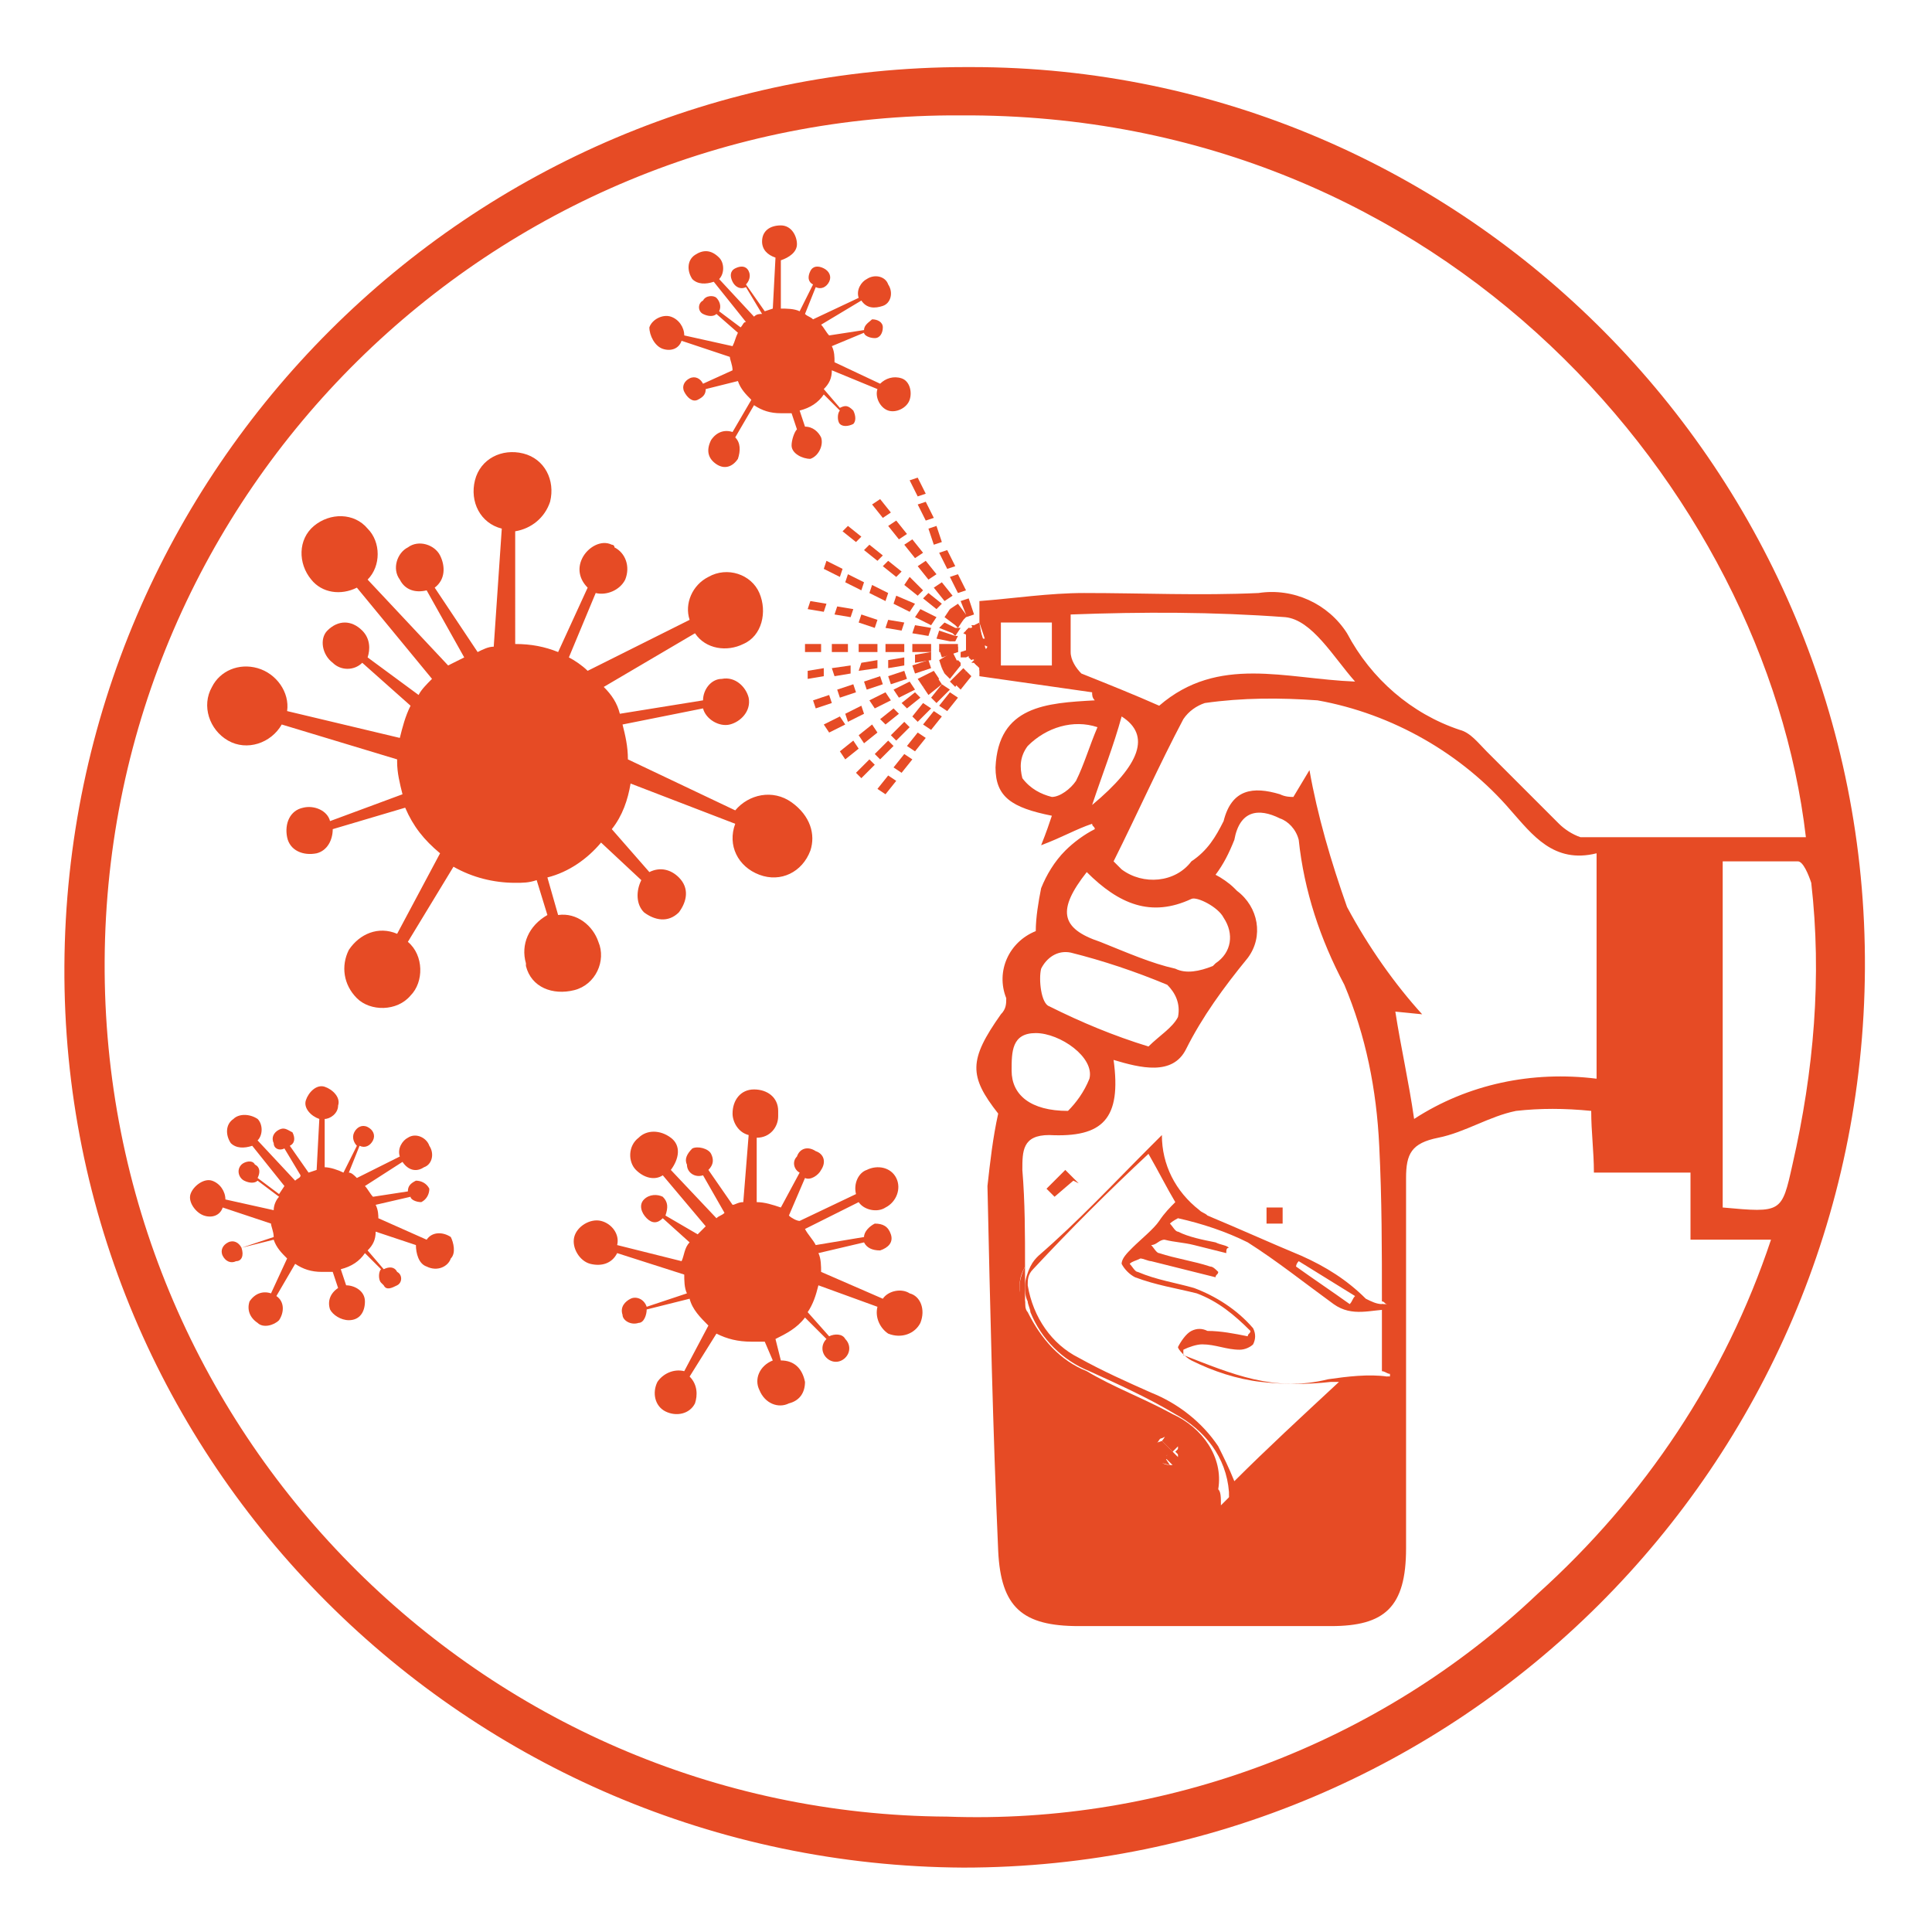 <?xml version="1.0" encoding="utf-8"?>
<!-- Generator: Adobe Illustrator 26.0.1, SVG Export Plug-In . SVG Version: 6.00 Build 0)  -->
<svg version="1.1" id="Layer_1" xmlns="http://www.w3.org/2000/svg" xmlns:xlink="http://www.w3.org/1999/xlink" x="0px" y="0px"
	 viewBox="0 0 72 72" style="enable-background:new 0 0 72 72;" xml:space="preserve">
<style type="text/css">
	.st0{fill:#E64B25;}
</style>
<path class="st0" d="M36.6,24.2L36.6,24.2L36.6,24.2L36.6,24.2L36.6,24.2L36.6,24.2L36.6,24.2V24l0,0l0,0l0,0l0,0h0.1l0,0l-0.2-0.6
	l0,0V25l0.3-0.5L36.6,24.2z M38.2,47.2c-0.1,0.2-0.2,0.5-0.2,0.7c0,0.2,0,0.4,0.1,0.6c0,0.1,0.1,0.3,0.1,0.4
	C38.2,48.3,38.2,47.8,38.2,47.2z M51.7,48.6v0.1h0.2C51.8,48.7,51.8,48.7,51.7,48.6z M51.7,51.3c0,0.1,0,0.2,0,0.3H52
	c0-0.1,0-0.1,0-0.2C51.9,51.3,51.8,51.3,51.7,51.3z"/>
<path class="st0" d="M36,2.5C17.5,2.5,2.5,17.5,2.4,36s15,33.5,33.5,33.6c18.5,0,33.5-15,33.6-33.5C69.6,17.6,54.6,2.5,36.2,2.5
	C36.1,2.5,36.1,2.5,36,2.5z M57.3,59.4c-5.9,5.6-13.9,8.6-22,8.3C17.9,67.6,3.8,53.3,3.9,35.8S18.3,4.2,35.8,4.3l0,0
	c18.1-0.1,30,14,31.5,26.9c-2.8,0-5.6,0-8.4,0c-0.3-0.1-0.6-0.3-0.8-0.5c-0.9-0.9-1.8-1.8-2.7-2.7c-0.3-0.3-0.6-0.7-1-0.8
	c-1.8-0.6-3.3-1.9-4.2-3.6c-0.7-1.1-2-1.7-3.3-1.5c-2.2,0.1-4.3,0-6.5,0c-1.3,0-2.6,0.2-3.9,0.3v0.8l0,0l0.2,0.6l0,0h-0.1l0,0l0,0
	l0,0l0,0v0.2l0,0l0,0l0,0l0,0l0,0l0,0l0.2,0.1l-0.3,0.5v0.6l4.2,0.6c0,0.1,0,0.2,0.1,0.3c-1.8,0.1-3.6,0.2-3.7,2.5
	c0,1.1,0.6,1.5,2.1,1.8c-0.1,0.3-0.2,0.6-0.4,1.1c0.8-0.3,1.3-0.6,1.9-0.8c0,0.1,0.1,0.1,0.1,0.2c-0.4,0.2-0.8,0.5-1.1,0.8
	c-0.4,0.4-0.7,0.9-0.9,1.4c-0.1,0.5-0.2,1.1-0.2,1.6c-1,0.4-1.5,1.5-1.1,2.5c0,0.2,0,0.4-0.2,0.6c-1.2,1.7-1.2,2.3-0.1,3.7
	c-0.2,0.9-0.3,1.8-0.4,2.7c0.1,4.5,0.2,9.1,0.4,13.6c0.1,2.1,0.9,2.8,3,2.8h9.4c2,0,2.8-0.7,2.8-2.9c0-4.6,0-9.2,0-13.8
	c0-0.9,0.2-1.3,1.2-1.5s1.9-0.8,2.9-1c0.9-0.1,1.8-0.1,2.8,0c0,0.8,0.1,1.5,0.1,2.3H63v2.5h3C64.3,51.3,61.3,55.8,57.3,59.4z
	 M50.2,33.8c-0.6-1.7-1.1-3.4-1.4-5.1l-0.6,1c-0.1,0-0.3,0-0.5-0.1c-1-0.3-1.8-0.2-2.1,1c-0.3,0.6-0.6,1.1-1.2,1.5
	c-0.6,0.8-1.8,0.9-2.6,0.3c-0.1-0.1-0.2-0.2-0.3-0.3c0.9-1.8,1.7-3.6,2.6-5.3c0.2-0.3,0.5-0.5,0.8-0.6c1.4-0.2,2.8-0.2,4.2-0.1
	c2.8,0.5,5.4,2,7.2,4.1c0.8,0.9,1.6,2,3.2,1.6v8.4c-2.4-0.3-4.8,0.2-6.8,1.5c-0.2-1.4-0.5-2.7-0.7-4l1,0.1
	C52,36.7,51,35.3,50.2,33.8z M43.7,54.6c-0.1,0-0.3,0-0.4-0.1c0.1-0.1,0.2-0.1,0.2-0.2c-0.1-0.2-0.2-0.3-0.4-0.5l-0.3,0.3
	c0.1-0.1,0.2-0.2,0.3-0.3l0,0c0.1-0.1,0.1-0.2,0.2-0.2l0,0l0.2-0.1c-0.1,0-0.1,0.1-0.2,0.2c0.1,0.1,0.3,0.3,0.4,0.4
	c0.1-0.1,0.1-0.1,0.2-0.2v0.4c-0.1-0.1-0.1-0.1-0.2-0.2s-0.2,0.2-0.3,0.2L43.7,54.6z M43.7,52.7c-1.1-0.6-2.2-1-3.2-1.6
	c-1-0.4-1.7-1.2-2.2-2.2c-0.1-0.1-0.1-0.3-0.1-0.4C38,48.3,38,48.1,38,47.9c0-0.3,0.1-0.5,0.2-0.7c0-1.2,0-2.4-0.1-3.6
	c0-0.7,0-1.3,1-1.3c2,0.1,2.7-0.6,2.4-2.8c1,0.3,2.2,0.6,2.7-0.4c0.6-1.2,1.4-2.3,2.3-3.4c0.6-0.8,0.4-1.9-0.4-2.5
	c0,0-0.1-0.1-0.1-0.1c-0.2-0.2-0.5-0.4-0.7-0.5c0.3-0.4,0.5-0.8,0.7-1.3c0.2-1.1,0.9-1.2,1.7-0.8c0.3,0.1,0.6,0.4,0.7,0.8
	c0.2,1.9,0.8,3.7,1.7,5.4c0.8,1.9,1.2,3.9,1.3,6c0.1,2,0.1,3.9,0.1,5.8c0.1,0,0.1,0.1,0.2,0.1h-0.2v2.5c0.1,0,0.2,0.1,0.3,0.1
	c0,0.1,0,0.1,0,0.2h-0.3c-0.2,0-0.5,0-0.8,0c-0.3,0-0.6,0.2-0.9,0.4c-1.3,1.2-2.5,2.5-3.8,3.8l-0.5,0.5c0-0.3,0-0.5-0.1-0.6
	C45.6,54.3,44.8,53.2,43.7,52.7L43.7,52.7z M41.8,26.7c1.1,0.7,0.7,1.8-1.1,3.3C41.1,28.8,41.5,27.8,41.8,26.7L41.8,26.7z
	 M40.1,29.1c-0.2,0.3-0.6,0.6-0.9,0.6c-0.4-0.1-0.8-0.3-1.1-0.7c-0.1-0.4-0.1-0.8,0.2-1.2c0.7-0.7,1.7-1,2.6-0.7
	C40.6,27.8,40.4,28.5,40.1,29.1L40.1,29.1z M40.3,25.1c-0.2-0.2-0.4-0.5-0.4-0.8c0-0.5,0-0.9,0-1.4c2.7-0.1,5.3-0.1,8,0.1
	c1,0.1,1.8,1.5,2.6,2.4c-2.6-0.1-5.1-1-7.3,0.9C42.3,25.9,41.3,25.5,40.3,25.1L40.3,25.1z M44.4,33.5c0.2-0.1,1,0.3,1.2,0.7
	c0.4,0.6,0.3,1.3-0.3,1.7c0,0-0.1,0.1-0.1,0.1c-0.5,0.2-1,0.3-1.4,0.1c-0.9-0.2-1.8-0.6-2.8-1c-1.5-0.5-1.6-1.2-0.5-2.6
	C41.7,33.7,42.9,34.2,44.4,33.5L44.4,33.5z M39.9,35.5c1.2,0.3,2.4,0.7,3.6,1.2c0.3,0.3,0.5,0.7,0.4,1.2c-0.2,0.4-0.7,0.7-1.1,1.1
	c-1.3-0.4-2.5-0.9-3.7-1.5c-0.3-0.1-0.4-1-0.3-1.4C39,35.7,39.4,35.4,39.9,35.5L39.9,35.5z M40.6,40.2c-0.2,0.5-0.5,0.9-0.8,1.2
	c-1.4,0-2.1-0.6-2.1-1.5c0-0.7,0-1.4,0.9-1.4S40.8,39.4,40.6,40.2L40.6,40.2z M39.2,23.2v1.6h-1.9v-1.6L39.2,23.2z M64.2,45V32.1
	c0.9,0,1.8,0,2.8,0c0.2,0,0.4,0.5,0.5,0.8c0.4,3.5,0.1,7-0.7,10.5C66.4,45.2,66.4,45.2,64.2,45z"/>
<path class="st0" d="M51.7,51.3c-0.7-0.1-1.5,0-2.2,0.1c-2,0.5-3.6-0.2-5.4-0.9c0-0.1,0-0.1,0-0.2c0.2-0.1,0.5-0.2,0.7-0.2
	c0.5,0,0.9,0.2,1.4,0.2c0.2,0,0.4-0.1,0.5-0.2c0.1-0.2,0.1-0.4,0-0.6c-0.6-0.7-1.4-1.2-2.2-1.5c-0.7-0.2-1.4-0.3-2.1-0.6
	c-0.1,0-0.2-0.2-0.3-0.3c0.1-0.1,0.2-0.1,0.4-0.2c0.1,0,0.3,0.1,0.4,0.1l2.4,0.6c0-0.1,0.1-0.1,0.1-0.2c-0.1-0.1-0.2-0.2-0.3-0.2
	c-0.6-0.2-1.3-0.3-1.9-0.5c-0.1,0-0.2-0.2-0.3-0.3c0.2,0,0.3-0.2,0.5-0.2c0.4,0.1,0.7,0.1,1.1,0.2l1.2,0.3c0-0.1,0-0.2,0.1-0.2
	c-0.1-0.1-0.3-0.1-0.5-0.2c-0.5-0.1-1-0.2-1.4-0.4c-0.1,0-0.2-0.2-0.3-0.3c0.1-0.1,0.3-0.2,0.3-0.2c0.9,0.2,1.8,0.5,2.6,0.9
	c1.1,0.7,2.1,1.5,3.2,2.3c0.7,0.5,1.4,0.2,2.1,0.2h0.2c-0.1,0-0.1-0.1-0.2-0.1c-0.1,0-0.2-0.1-0.3-0.1c-0.2,0-0.4-0.1-0.6-0.2
	c-0.7-0.7-1.5-1.2-2.4-1.6c-1.2-0.5-2.3-1-3.5-1.5c-0.1-0.1-0.2-0.1-0.3-0.2c-0.9-0.7-1.4-1.7-1.4-2.8l-0.4,0.4
	c-1.4,1.4-2.7,2.8-4.2,4.1c-0.1,0.1-0.2,0.2-0.3,0.4c-0.1,0.2-0.2,0.5-0.2,0.7c0,0.2,0,0.4,0.1,0.6c0,0.1,0.1,0.3,0.1,0.4
	c0.4,1,1.2,1.8,2.2,2.2c1.1,0.5,2.2,1,3.2,1.6c1.1,0.6,1.9,1.6,2,2.9c0,0.2,0,0.4,0.1,0.6l0.5-0.5c1.3-1.3,2.5-2.5,3.8-3.8
	c0.2-0.2,0.6-0.3,0.9-0.4c0.2,0,0.5,0,0.8,0H52c0-0.1,0-0.1,0-0.2C51.9,51.3,51.8,51.3,51.7,51.3z M48.4,47l2.1,1.3
	c-0.1,0.1-0.1,0.2-0.2,0.3c-0.7-0.5-1.3-0.9-2-1.4C48.3,47.2,48.3,47.1,48.4,47z M46,55.2c-0.2-0.5-0.4-0.9-0.6-1.3
	c-0.6-0.9-1.5-1.6-2.5-2c-0.9-0.4-1.8-0.8-2.7-1.3c-1-0.5-1.7-1.5-1.9-2.7c0-0.2,0-0.4,0.2-0.6c1.4-1.5,2.8-2.9,4.3-4.3
	c0.4,0.7,0.7,1.3,1,1.8c-0.2,0.2-0.4,0.4-0.6,0.7s-0.7,0.7-1,1c-0.2,0.2-0.4,0.4-0.4,0.6c0.1,0.2,0.3,0.4,0.5,0.5
	c0.8,0.3,1.5,0.4,2.3,0.6c0.8,0.3,1.4,0.8,2,1.4c0,0.1-0.1,0.1-0.1,0.2c-0.5-0.1-1-0.2-1.5-0.2c-0.2-0.1-0.4-0.1-0.6,0
	c-0.2,0.1-0.4,0.4-0.5,0.6c0,0.1,0.3,0.4,0.5,0.5c0.8,0.4,1.7,0.7,2.6,0.8c0.9,0.1,1.7,0.1,2.6,0c0.1,0,0.2,0,0.3,0
	C48.5,52.8,47.2,54,46,55.2z"/>
<path class="st0" d="M39,44.3l0.7-0.7l-0.2-0.2l0.7,0.7L40,44l-0.7,0.6l0.3,0.3l-0.7-0.7L39,44.3z"/>
<path class="st0" d="M43.1,53.9L43.1,53.9l-0.3,0.3L43.1,53.9z"/>
<path class="st0" d="M43.5,53.5l-0.2,0.2l0,0L43.5,53.5z"/>
<path class="st0" d="M43.2,54.5l0.2-0.2l0.2,0.3L43.2,54.5z"/>
<path class="st0" d="M43.3,53.7l0.4,0.4l-0.3,0.2l-0.4-0.5L43.3,53.7z"/>
<path class="st0" d="M44,53.9c0,0.1,0,0.2,0,0.4l-0.2-0.2L44,53.9z"/>
<path class="st0" d="M47.8,45.6h-0.6V45h0.6L47.8,45.6z"/>
<path class="st0" d="M30.2,31.7c-0.3,0.8-1.1,1.2-1.9,0.9s-1.2-1.1-0.9-1.9l0,0l-3.9-1.5c-0.1,0.6-0.3,1.2-0.7,1.7l1.4,1.6
	c0.4-0.2,0.8-0.1,1.1,0.2c0.4,0.4,0.3,0.9,0,1.3c-0.4,0.4-0.9,0.3-1.3,0c-0.3-0.3-0.3-0.8-0.1-1.2l-1.5-1.4c-0.5,0.6-1.2,1.1-2,1.3
	l0.4,1.4c0.7-0.1,1.3,0.4,1.5,1c0.3,0.7-0.1,1.6-0.9,1.8s-1.6-0.1-1.8-0.9c0,0,0-0.1,0-0.1c-0.2-0.7,0.1-1.4,0.8-1.8L20,32.8
	c-0.3,0.1-0.5,0.1-0.8,0.1c-0.8,0-1.6-0.2-2.3-0.6l-1.7,2.8c0.6,0.5,0.6,1.5,0.1,2c-0.5,0.6-1.5,0.6-2,0.1c-0.5-0.5-0.6-1.2-0.3-1.8
	c0.4-0.6,1.1-0.9,1.8-0.6l1.6-3c-0.6-0.5-1-1-1.3-1.7l-2.7,0.8c0,0.4-0.2,0.8-0.6,0.9c-0.5,0.1-1-0.1-1.1-0.6
	c-0.1-0.5,0.1-1,0.6-1.1c0.4-0.1,0.9,0.1,1,0.5l2.7-1c-0.1-0.4-0.2-0.8-0.2-1.2c0,0,0,0,0-0.1L10.5,27c-0.4,0.7-1.3,1-2,0.6
	s-1-1.3-0.6-2c0.3-0.6,1-0.9,1.7-0.7c0.7,0.2,1.2,0.9,1.1,1.6l4.2,1c0.1-0.4,0.2-0.8,0.4-1.2l-1.8-1.6c-0.3,0.3-0.8,0.3-1.1,0
	c-0.4-0.3-0.5-0.9-0.2-1.2c0,0,0,0,0,0c0.4-0.4,0.9-0.4,1.3,0c0.3,0.3,0.3,0.7,0.2,1l1.9,1.4c0.1-0.2,0.3-0.4,0.5-0.6l-2.8-3.4
	c-0.6,0.3-1.3,0.2-1.7-0.3c-0.5-0.6-0.5-1.5,0.1-2s1.5-0.5,2,0.1c0.5,0.5,0.5,1.4,0,1.9l3,3.2c0.2-0.1,0.4-0.2,0.6-0.3L15.9,22
	c-0.4,0.1-0.8,0-1-0.4c-0.3-0.4-0.1-1,0.3-1.2c0,0,0,0,0,0c0.4-0.3,1-0.1,1.2,0.3c0.2,0.4,0.2,0.9-0.2,1.2l1.6,2.4
	c0.2-0.1,0.4-0.2,0.6-0.2l0.3-4.4c-0.8-0.2-1.2-1-1-1.8c0.2-0.8,1-1.2,1.8-1c0.8,0.2,1.2,1,1,1.8c-0.2,0.6-0.7,1-1.3,1.1V24
	c0.6,0,1.1,0.1,1.6,0.3l1.1-2.4c-0.3-0.3-0.4-0.7-0.2-1.1c0.2-0.4,0.7-0.7,1.1-0.5c0,0,0.1,0,0.1,0.1c0.4,0.2,0.6,0.7,0.4,1.2
	c-0.2,0.4-0.7,0.6-1.1,0.5l-1,2.4c0.2,0.1,0.5,0.3,0.7,0.5l3.8-1.9c-0.2-0.6,0.1-1.3,0.7-1.6c0.7-0.4,1.6-0.1,1.9,0.6
	s0.1,1.6-0.6,1.9c-0.6,0.3-1.4,0.2-1.8-0.4l-3.4,2c0.3,0.3,0.5,0.6,0.6,1l3.1-0.5c0-0.4,0.3-0.8,0.7-0.8c0.5-0.1,0.9,0.3,1,0.7
	c0.1,0.5-0.3,0.9-0.7,1c-0.4,0.1-0.9-0.2-1-0.6l-3,0.6c0.1,0.4,0.2,0.8,0.2,1.3l4,1.9c0.5-0.6,1.4-0.8,2.1-0.3
	C30.2,30.4,30.4,31.1,30.2,31.7L30.2,31.7z"/>
<path class="st0" d="M34.3,49.3c-0.2,0.4-0.7,0.6-1.2,0.4c-0.3-0.2-0.5-0.6-0.4-1l-2.2-0.8c-0.1,0.4-0.2,0.7-0.4,1l0.8,0.9
	c0.2-0.1,0.5-0.1,0.6,0.1c0.2,0.2,0.2,0.5,0,0.7c0,0,0,0,0,0c-0.2,0.2-0.5,0.2-0.7,0c-0.2-0.2-0.2-0.5,0-0.7l-0.8-0.8
	c-0.3,0.4-0.7,0.6-1.1,0.8l0.2,0.8c0.5,0,0.8,0.3,0.9,0.8c0,0.4-0.2,0.7-0.6,0.8c-0.4,0.2-0.9,0-1.1-0.5c-0.2-0.4,0-0.9,0.5-1.1
	L28.5,50c-0.2,0-0.3,0-0.5,0c-0.5,0-0.9-0.1-1.3-0.3l-1,1.6c0.3,0.3,0.3,0.7,0.2,1c-0.2,0.4-0.7,0.5-1.1,0.3c0,0,0,0,0,0
	c-0.4-0.2-0.5-0.7-0.3-1.1c0.2-0.3,0.6-0.5,1-0.4l0.9-1.7c-0.3-0.3-0.6-0.6-0.7-1l-1.6,0.4c0,0.2-0.1,0.5-0.3,0.5
	c-0.3,0.1-0.6-0.1-0.6-0.3c-0.1-0.3,0.1-0.5,0.3-0.6c0,0,0,0,0,0c0.2-0.1,0.5,0,0.6,0.3l1.5-0.5c-0.1-0.2-0.1-0.5-0.1-0.7l0,0
	L23,46.7c-0.2,0.4-0.6,0.5-1,0.4c-0.4-0.1-0.7-0.6-0.6-1c0.1-0.4,0.6-0.7,1-0.6c0.4,0.1,0.7,0.5,0.6,0.9l2.4,0.6
	c0.1-0.2,0.1-0.5,0.3-0.7l-1-0.9c-0.2,0.2-0.4,0.2-0.6,0c-0.2-0.2-0.3-0.5-0.1-0.7c0.2-0.2,0.5-0.2,0.7-0.1c0.2,0.2,0.2,0.4,0.1,0.7
	L26,46c0.1-0.1,0.2-0.2,0.3-0.3l-1.6-1.9c-0.3,0.2-0.7,0.1-1-0.2c-0.3-0.3-0.3-0.9,0.1-1.2c0.3-0.3,0.8-0.3,1.2,0s0.3,0.8,0,1.2
	l1.7,1.8c0.1-0.1,0.2-0.1,0.3-0.2l-0.8-1.4c-0.3,0.1-0.6-0.1-0.6-0.4c-0.1-0.2,0-0.4,0.2-0.6c0.2-0.1,0.6,0,0.7,0.2
	c0.1,0.2,0.1,0.4-0.1,0.6l0.9,1.3c0.1,0,0.2-0.1,0.4-0.1l0.2-2.5c-0.4-0.1-0.6-0.5-0.6-0.8c0-0.5,0.3-0.9,0.8-0.9
	c0.5,0,0.9,0.3,0.9,0.8c0,0.1,0,0.1,0,0.2c0,0.4-0.3,0.8-0.8,0.8v2.4c0.3,0,0.6,0.1,0.9,0.2l0.7-1.3c-0.2-0.1-0.3-0.4-0.1-0.6
	c0.1-0.3,0.4-0.4,0.7-0.2c0.3,0.1,0.4,0.4,0.2,0.7l0,0c-0.1,0.2-0.4,0.4-0.6,0.3l-0.6,1.4c0.1,0.1,0.3,0.2,0.4,0.2l2.1-1
	c-0.1-0.4,0.1-0.8,0.4-0.9c0.4-0.2,0.9-0.1,1.1,0.3c0,0,0,0,0,0c0.2,0.4,0,0.9-0.4,1.1c-0.3,0.2-0.8,0.1-1-0.2L30,45.8
	c0.1,0.2,0.3,0.4,0.4,0.6l1.8-0.3c0-0.2,0.2-0.4,0.4-0.5c0.3,0,0.5,0.1,0.6,0.4c0,0,0,0,0,0c0.1,0.3-0.1,0.5-0.4,0.6c0,0,0,0,0,0
	c-0.3,0-0.5-0.1-0.6-0.3l-1.7,0.4c0.1,0.2,0.1,0.5,0.1,0.7l2.3,1c0.2-0.3,0.7-0.4,1-0.2C34.3,48.3,34.5,48.8,34.3,49.3
	C34.4,49.3,34.3,49.3,34.3,49.3z"/>
<path class="st0" d="M33.9,14.9c-0.1,0.3-0.5,0.5-0.8,0.4c0,0,0,0,0,0c-0.3-0.1-0.5-0.5-0.4-0.8L31,13.8c0,0.3-0.1,0.5-0.3,0.7
	l0.6,0.7c0.2-0.1,0.3-0.1,0.5,0.1c0.1,0.2,0.1,0.4,0,0.5c-0.2,0.1-0.4,0.1-0.5,0l0,0c-0.1-0.1-0.1-0.4,0-0.5l-0.6-0.6
	c-0.2,0.3-0.5,0.5-0.9,0.6l0.2,0.6c0.3,0,0.5,0.2,0.6,0.4c0.1,0.3-0.1,0.7-0.4,0.8c0,0,0,0,0,0c-0.3,0-0.7-0.2-0.7-0.5
	c0-0.2,0.1-0.5,0.2-0.6l-0.2-0.6c-0.1,0-0.2,0-0.4,0c-0.4,0-0.7-0.1-1-0.3l-0.7,1.2c0.2,0.2,0.2,0.5,0.1,0.8
	c-0.2,0.3-0.5,0.4-0.8,0.2c0,0,0,0,0,0c-0.3-0.2-0.4-0.5-0.2-0.9c0.2-0.3,0.5-0.4,0.8-0.3l0.7-1.2c-0.2-0.2-0.4-0.4-0.5-0.7
	l-1.2,0.3c0,0.2-0.1,0.3-0.3,0.4c-0.2,0.1-0.4-0.1-0.5-0.3c-0.1-0.2,0-0.4,0.2-0.5c0.2-0.1,0.4,0,0.5,0.2l1.1-0.5
	c0-0.2-0.1-0.4-0.1-0.5l0,0l-1.8-0.6c-0.1,0.3-0.4,0.4-0.7,0.3c-0.3-0.1-0.5-0.5-0.5-0.8c0.1-0.3,0.5-0.5,0.8-0.4c0,0,0,0,0,0
	c0.3,0.1,0.5,0.4,0.5,0.7l1.8,0.4c0.1-0.2,0.1-0.3,0.2-0.5l-0.8-0.7c-0.1,0.1-0.3,0.1-0.5,0c-0.2-0.1-0.2-0.4,0-0.5
	c0.1-0.2,0.4-0.2,0.5-0.1c0,0,0,0,0,0c0.1,0.1,0.2,0.3,0.1,0.5l0.8,0.6c0.1-0.1,0.1-0.2,0.2-0.2l-1.2-1.5c-0.3,0.1-0.6,0.1-0.8-0.1
	c-0.2-0.3-0.2-0.7,0.1-0.9c0.3-0.2,0.6-0.2,0.9,0.1c0.2,0.2,0.2,0.6,0,0.8l1.3,1.4c0.1-0.1,0.2-0.1,0.3-0.1l-0.6-1
	c-0.2,0.1-0.4,0-0.5-0.2c-0.1-0.2-0.1-0.4,0.1-0.5c0.2-0.1,0.4-0.1,0.5,0.1c0.1,0.2,0,0.4-0.1,0.5l0.7,1l0.3-0.1l0.1-1.9
	c-0.3-0.1-0.5-0.3-0.5-0.6c0-0.4,0.3-0.6,0.7-0.6c0.4,0,0.6,0.4,0.6,0.7c0,0.3-0.3,0.5-0.6,0.6v1.8c0.2,0,0.5,0,0.7,0.1l0.5-1
	c-0.2-0.1-0.2-0.3-0.1-0.5s0.3-0.2,0.5-0.1c0.2,0.1,0.3,0.3,0.2,0.5c0,0,0,0,0,0c-0.1,0.2-0.3,0.3-0.5,0.2l-0.4,1
	c0.1,0.1,0.2,0.1,0.3,0.2l1.7-0.8c-0.1-0.3,0.1-0.6,0.3-0.7c0.3-0.2,0.7-0.1,0.8,0.2c0,0,0,0,0,0c0.2,0.3,0.1,0.7-0.2,0.8
	c0,0,0,0,0,0c-0.3,0.1-0.6,0.1-0.8-0.2l-1.5,0.9c0.1,0.1,0.2,0.3,0.3,0.4l1.3-0.2c0-0.2,0.2-0.3,0.3-0.4c0.2,0,0.4,0.1,0.4,0.3
	c0,0,0,0,0,0c0,0.2-0.1,0.4-0.3,0.4c0,0,0,0,0,0c-0.2,0-0.4-0.1-0.4-0.2L31,12.9c0.1,0.2,0.1,0.4,0.1,0.6l1.7,0.8
	c0.2-0.2,0.5-0.3,0.8-0.2C33.9,14.2,34,14.6,33.9,14.9z"/>
<path class="st0" d="M16.8,46.9c-0.1,0.3-0.5,0.5-0.9,0.3c-0.3-0.1-0.4-0.5-0.4-0.8L14,45.9c0,0.3-0.1,0.5-0.3,0.7l0.6,0.7
	c0.2-0.1,0.4-0.1,0.5,0.1c0.2,0.1,0.2,0.4,0,0.5s-0.4,0.2-0.5,0c0,0,0,0-0.1-0.1c-0.1-0.1-0.1-0.4,0-0.5c0,0,0,0,0,0l-0.6-0.6
	c-0.2,0.3-0.5,0.5-0.9,0.6l0.2,0.6c0.3,0,0.7,0.2,0.7,0.6s-0.2,0.7-0.6,0.7c-0.3,0-0.6-0.2-0.7-0.4c-0.1-0.3,0-0.6,0.3-0.8l-0.2-0.6
	c-0.1,0-0.2,0-0.4,0c-0.4,0-0.7-0.1-1-0.3l-0.7,1.2c0.3,0.2,0.3,0.6,0.1,0.9c-0.2,0.2-0.6,0.3-0.8,0.1c-0.3-0.2-0.4-0.5-0.3-0.8
	c0,0,0,0,0,0c0.2-0.3,0.5-0.4,0.8-0.3l0.6-1.3c-0.2-0.2-0.4-0.4-0.5-0.7l-1.2,0.3C9.1,46.8,9,47,8.8,47c-0.2,0.1-0.4,0-0.5-0.2
	c0,0,0,0,0,0c-0.1-0.2,0-0.4,0.2-0.5c0,0,0,0,0,0c0.2-0.1,0.4,0,0.5,0.2c0,0,0,0,0,0l1.2-0.4c0-0.2-0.1-0.4-0.1-0.5l0,0L8.3,45
	c-0.1,0.3-0.4,0.4-0.7,0.3c-0.3-0.1-0.6-0.5-0.5-0.8s0.5-0.6,0.8-0.5c0.3,0.1,0.5,0.4,0.5,0.7l1.8,0.4c0-0.2,0.1-0.4,0.2-0.5L9.6,44
	c-0.1,0.1-0.3,0.1-0.5,0c-0.2-0.1-0.3-0.4-0.1-0.6c0,0,0,0,0,0c0.1-0.1,0.4-0.2,0.5,0c0,0,0,0,0,0c0.2,0.1,0.2,0.3,0.1,0.5l0.8,0.6
	l0.2-0.3l-1.2-1.5c-0.3,0.1-0.6,0.1-0.8-0.1c-0.2-0.3-0.2-0.7,0.1-0.9c0.2-0.2,0.6-0.2,0.9,0c0.2,0.2,0.2,0.6,0,0.8L11,44
	c0.1-0.1,0.2-0.1,0.2-0.2l-0.6-1c-0.2,0.1-0.4,0-0.4-0.2c-0.1-0.2,0-0.4,0.2-0.5c0.2-0.1,0.3,0,0.5,0.1c0.1,0.2,0.1,0.4-0.1,0.5
	l0.7,1l0.3-0.1l0.1-1.9c-0.3-0.1-0.6-0.4-0.5-0.7s0.4-0.6,0.7-0.5c0.3,0.1,0.6,0.4,0.5,0.7c0,0.3-0.3,0.5-0.5,0.5v1.8
	c0.2,0,0.5,0.1,0.7,0.2l0.5-1c-0.1-0.1-0.2-0.3-0.1-0.5c0.1-0.2,0.3-0.3,0.5-0.2c0.2,0.1,0.3,0.3,0.2,0.5c-0.1,0.2-0.3,0.3-0.5,0.2
	l-0.4,1c0.1,0,0.2,0.1,0.3,0.2l1.6-0.8c-0.1-0.3,0.1-0.6,0.3-0.7c0.3-0.2,0.7,0,0.8,0.3c0.2,0.3,0.1,0.7-0.2,0.8c0,0,0,0,0,0
	c-0.3,0.2-0.6,0.1-0.8-0.2l-1.4,0.9c0.1,0.1,0.2,0.3,0.3,0.4l1.3-0.2c0-0.2,0.1-0.3,0.3-0.4c0.2,0,0.4,0.1,0.5,0.3
	c0,0.2-0.1,0.4-0.3,0.5c-0.2,0-0.4-0.1-0.4-0.2l-1.3,0.3c0.1,0.2,0.1,0.4,0.1,0.5l1.8,0.8c0.2-0.3,0.6-0.3,0.9-0.1
	C16.9,46.3,17,46.7,16.8,46.9L16.8,46.9z"/>
<path class="st0" d="M30,24v0.3h0.6V24H30z M31,24v0.3h0.6V24H31z M32,24v0.3h0.7V24H32z M33,24v0.3h0.7V24H33z M34,24v0.3h0.7V24
	H34z M35,24v0.3h0.7V24H35z M36,24v0.3h0.7V24H36z"/>
<path class="st0" d="M30.7,24.9L30.1,25l0,0.3l0.6-0.1L30.7,24.9z M31.7,24.8L31,24.9l0.1,0.3l0.6-0.1L31.7,24.8z M32.7,24.6
	l-0.6,0.1L32,25l0.7-0.1L32.7,24.6z M33.7,24.5l-0.6,0.1l0,0.3l0.6-0.1L33.7,24.5z M34.7,24.3l-0.6,0.1v0.3l0.6-0.1L34.7,24.3z
	 M35.7,24.3v-0.2L35,24.2l0,0l0.1,0.3l0,0L35.7,24.3L35.7,24.3z M36.7,24.1V24l0,0v0l0,0h-0.1h-0.1l-0.3,0h-0.1l0,0v0.1v0v0.1v0.1
	l0,0h0.2h0.2h0.1h0.1h0.1L36.7,24.1z"/>
<path class="st0" d="M30.9,25.9l-0.6,0.2l0.1,0.3l0.6-0.2L30.9,25.9z M31.8,25.5l-0.6,0.2l0.1,0.3l0.6-0.2L31.8,25.5z M32.8,25.2
	l-0.6,0.2l0.1,0.3l0.6-0.2L32.8,25.2z M33.7,25l-0.6,0.2l0.1,0.3l0.6-0.2L33.7,25z M34.6,24.6L34,24.8l0.1,0.3l0.6-0.2L34.6,24.6z
	 M35.6,24.5L35.6,24.5l-0.1-0.2l0,0L35,24.6l0,0l0.1,0.3l0,0l0.6-0.2L35.6,24.5z M36.5,24.2L36.5,24.2L36.5,24.2L36.5,24.2
	L36.5,24.2L36.5,24.2L36.5,24.2l-0.2-0.1l-0.2,0.1l-0.3,0.1l0,0l0,0v0.1l0,0l0,0v0.1l0,0l0,0h0.2l0.2-0.1l0.2-0.1L36.5,24.2z"/>
<path class="st0" d="M31.3,26.7L30.7,27l0.2,0.3l0.6-0.3L31.3,26.7z M32.1,26.3l-0.6,0.3l0.1,0.3l0.6-0.3L32.1,26.3z M33,25.8
	l-0.6,0.3l0.2,0.3l0.6-0.3L33,25.8z M33.9,25.4l-0.6,0.3l0.2,0.3l0.6-0.3L33.9,25.4z M34.8,25l-0.6,0.3l0.2,0.3l0.6-0.3L34.8,25z
	 M35.8,24.7l-0.1-0.1l0,0l-0.6,0.3l0,0l0.1,0.2l0,0l0.6-0.3L35.8,24.7z M36.6,24.2L36.6,24.2L36.6,24.2L36.6,24.2L36.6,24.2
	L36.6,24.2L36.6,24.2L36.6,24.2L36.6,24.2L36.6,24.2l-0.2,0l-0.2,0.1l-0.1,0.1l0,0l0,0l0,0v0.1l0,0l0,0l0.1,0.1l0,0l0.2-0.1l0.2-0.1
	L36.6,24.2L36.6,24.2z"/>
<path class="st0" d="M31.8,27.6l-0.5,0.4l0.2,0.3l0.5-0.4L31.8,27.6z M32.5,27L32,27.4l0.2,0.3l0.5-0.4L32.5,27z M33.3,26.4
	l-0.5,0.4L33,27l0.5-0.4L33.3,26.4z M34.1,25.8l-0.5,0.4l0.2,0.2l0.5-0.4L34.1,25.8z M34.9,25.2L34.9,25.2l-0.5,0.4l0.2,0.3l0.5-0.4
	L34.9,25.2z M35.8,24.8L35.8,24.8l-0.1-0.1l-0.5,0.4l0,0l0.2,0.2l0,0L35.8,24.8L35.8,24.8z M36.6,24.2L36.6,24.2L36.6,24.2
	L36.6,24.2L36.6,24.2L36.6,24.2L36.6,24.2L36.6,24.2L36.6,24.2L36.6,24.2L36.6,24.2L36.6,24.2L36.6,24.2l-0.2,0.1l-0.1,0.1l-0.1,0.1
	l0,0l0,0v0l0,0l0.1,0.1l0,0l0,0l0.3-0.2l0.2-0.2L36.6,24.2z"/>
<path class="st0" d="M32.4,28.3l-0.5,0.5l0.2,0.2l0.5-0.5L32.4,28.3z M33.1,27.6l-0.5,0.5l0.2,0.2l0.5-0.5L33.1,27.6z M33.7,26.9
	l-0.5,0.5l0.2,0.2l0.5-0.5L33.7,26.9z M34.4,26.2L34,26.7l0.2,0.2l0.5-0.5L34.4,26.2z M35.1,25.5L34.7,26l0.2,0.2l0.5-0.5L35.1,25.5
	z M36,25L36,25l-0.1-0.1l-0.5,0.5l0,0l0.2,0.2L36,25L36,25z M36.6,24.3L36.6,24.3L36.6,24.3L36.6,24.3L36.6,24.3L36.6,24.3
	L36.6,24.3L36.6,24.3L36.6,24.3L36.6,24.3l-0.4,0.4l0,0l0.1,0l0,0l0,0l0.1,0.1l0,0l0.2-0.2l0.3-0.3L36.6,24.3z"/>
<path class="st0" d="M33.1,28.9l-0.4,0.5l0.3,0.2l0.4-0.5L33.1,28.9z M33.7,28.1l-0.4,0.5l0.3,0.2l0.4-0.5L33.7,28.1z M34.2,27.3
	l-0.4,0.5l0.3,0.2l0.4-0.5L34.2,27.3z M34.8,26.5l-0.4,0.5l0.3,0.2l0.4-0.5L34.8,26.5z M35.4,25.8L35,26.3l0.3,0.2l0.4-0.5
	L35.4,25.8z M36,25L36,25l-0.4,0.5l0,0l0.2,0.2l0.4-0.5L36,25z M36.6,24.3L36.6,24.3L36.6,24.3L36.6,24.3L36.6,24.3L36.6,24.3
	L36.6,24.3l-0.1,0.1v0.1l-0.1,0.1l-0.1,0.1l0,0l0.1,0.1l0.1,0.1l0.1-0.1l0.3-0.5L36.6,24.3z"/>
<path class="st0" d="M30.2,22.4l-0.1,0.3l0.6,0.1l0.1-0.3L30.2,22.4z M31.2,22.6l-0.1,0.3l0.6,0.1l0.1-0.3L31.2,22.6z M32.1,22.9
	l-0.1,0.3l0.6,0.2l0.1-0.3L32.1,22.9z M33.1,23.1L33,23.4l0.6,0.1l0.1-0.3L33.1,23.1z M34.1,23.3L34,23.6l0.6,0.1l0.1-0.3L34.1,23.3
	z M35.7,23.7h-0.1L35,23.5l-0.1,0.3l0.5,0.1h0.2l0,0L35.7,23.7L35.7,23.7z M36.5,23.9L36.5,23.9h-0.1l-0.2-0.1l-0.2,0V24v0.1l0,0H36
	l0.2,0.1h0.1h0.1h0.1l0,0v-0.1v0l0,0l0,0l0,0L36.5,23.9L36.5,23.9z"/>
<path class="st0" d="M30.8,20.9l-0.1,0.3l0.6,0.3l0.1-0.3L30.8,20.9z M31.6,21.4l-0.1,0.3l0.6,0.3l0.1-0.3L31.6,21.4z M32.5,21.8
	l-0.1,0.3l0.6,0.3l0.1-0.3L32.5,21.8z M33.4,22.2l-0.1,0.3l0.6,0.3l0.2-0.3L33.4,22.2z M34.3,22.7L34.1,23l0.6,0.3l0.2-0.3
	L34.3,22.7z M35.6,23.4l-0.4-0.2L35,23.4l0.5,0.2l0.1,0.1l0.2-0.3l0,0L35.6,23.4z M36.5,23.8L36.5,23.8l-0.2-0.1L36,23.6v0.1v0.1
	L36,23.9l0,0l0.2,0.1l0.2,0.1l0.1,0h0.1l0,0v-0.1l0,0l0,0l0,0l0,0l0,0v0l0,0l0,0l0,0L36.5,23.8z"/>
<path class="st0" d="M31.6,19.6l-0.2,0.2l0.5,0.4l0.2-0.2L31.6,19.6z M32.4,20.3l-0.2,0.2l0.5,0.4l0.2-0.2L32.4,20.3z M33.1,20.9
	l-0.2,0.2l0.5,0.4l0.2-0.2L33.1,20.9z M33.9,21.5l-0.2,0.3l0.5,0.4l0.2-0.2L33.9,21.5z M34.6,22.1l-0.2,0.2l0.5,0.4l0.2-0.2
	L34.6,22.1z M35.9,23.1L35.8,23l-0.4-0.3L35.2,23l0.4,0.3l0.1,0.1l0,0l0,0L35.9,23.1L35.9,23.1z M36.5,23.6l-0.2-0.1l-0.2-0.1
	l-0.1,0.1L36,23.5l-0.1,0.1l0,0l0.2,0.1l0.2,0.2l0,0.1h0.1l0,0l0,0l0,0l0,0l0,0l0,0l0,0l0,0l0,0l0,0L36.5,23.6z"/>
<path class="st0" d="M32.8,18.6l-0.3,0.2l0.4,0.5l0.3-0.2L32.8,18.6z M33.4,19.4l-0.3,0.2l0.4,0.5l0.3-0.2L33.4,19.4z M34,20.1
	l-0.3,0.2l0.4,0.5l0.3-0.2L34,20.1z M34.5,20.9l-0.3,0.2l0.4,0.5l0.3-0.2L34.5,20.9z M35.1,21.7l-0.3,0.2l0.4,0.5l0.3-0.2L35.1,21.7
	z M36,22.9l-0.3-0.4l-0.3,0.2l0.3,0.4l0.1,0.1l0,0l0.2-0.2l0,0L36,22.9z M36.5,23.5l-0.2-0.2l-0.1,0.1l-0.1,0L36,23.5l0,0l0.1,0.2
	l0.2,0.2l0.1,0.1l0,0l0,0l0.1-0.1l0,0l0,0l0,0h0.1L36.5,23.5z"/>
<path class="st0" d="M34.2,17.8l-0.3,0.1l0.3,0.6l0.3-0.1L34.2,17.8z M34.5,18.7l-0.3,0.1l0.3,0.6l0.3-0.1L34.5,18.7z M34.9,19.6
	l-0.3,0.1l0.2,0.6l0.3-0.1L34.9,19.6z M35.3,20.5L35,20.6l0.3,0.6l0.3-0.1L35.3,20.5z M35.7,21.4l-0.3,0.1l0.3,0.6L36,22L35.7,21.4z
	 M36.1,22.3l-0.3,0.1l0.2,0.5V23l0,0l0.3-0.1L36.1,22.3z M36.5,23.2L36.5,23.2l-0.2,0.1h-0.1l0,0l0.1,0.2l0.1,0.2v0.1l0,0l0,0l0.1,0
	l0,0l0,0h0.1l0,0L36.5,23.2z"/>
</svg>
